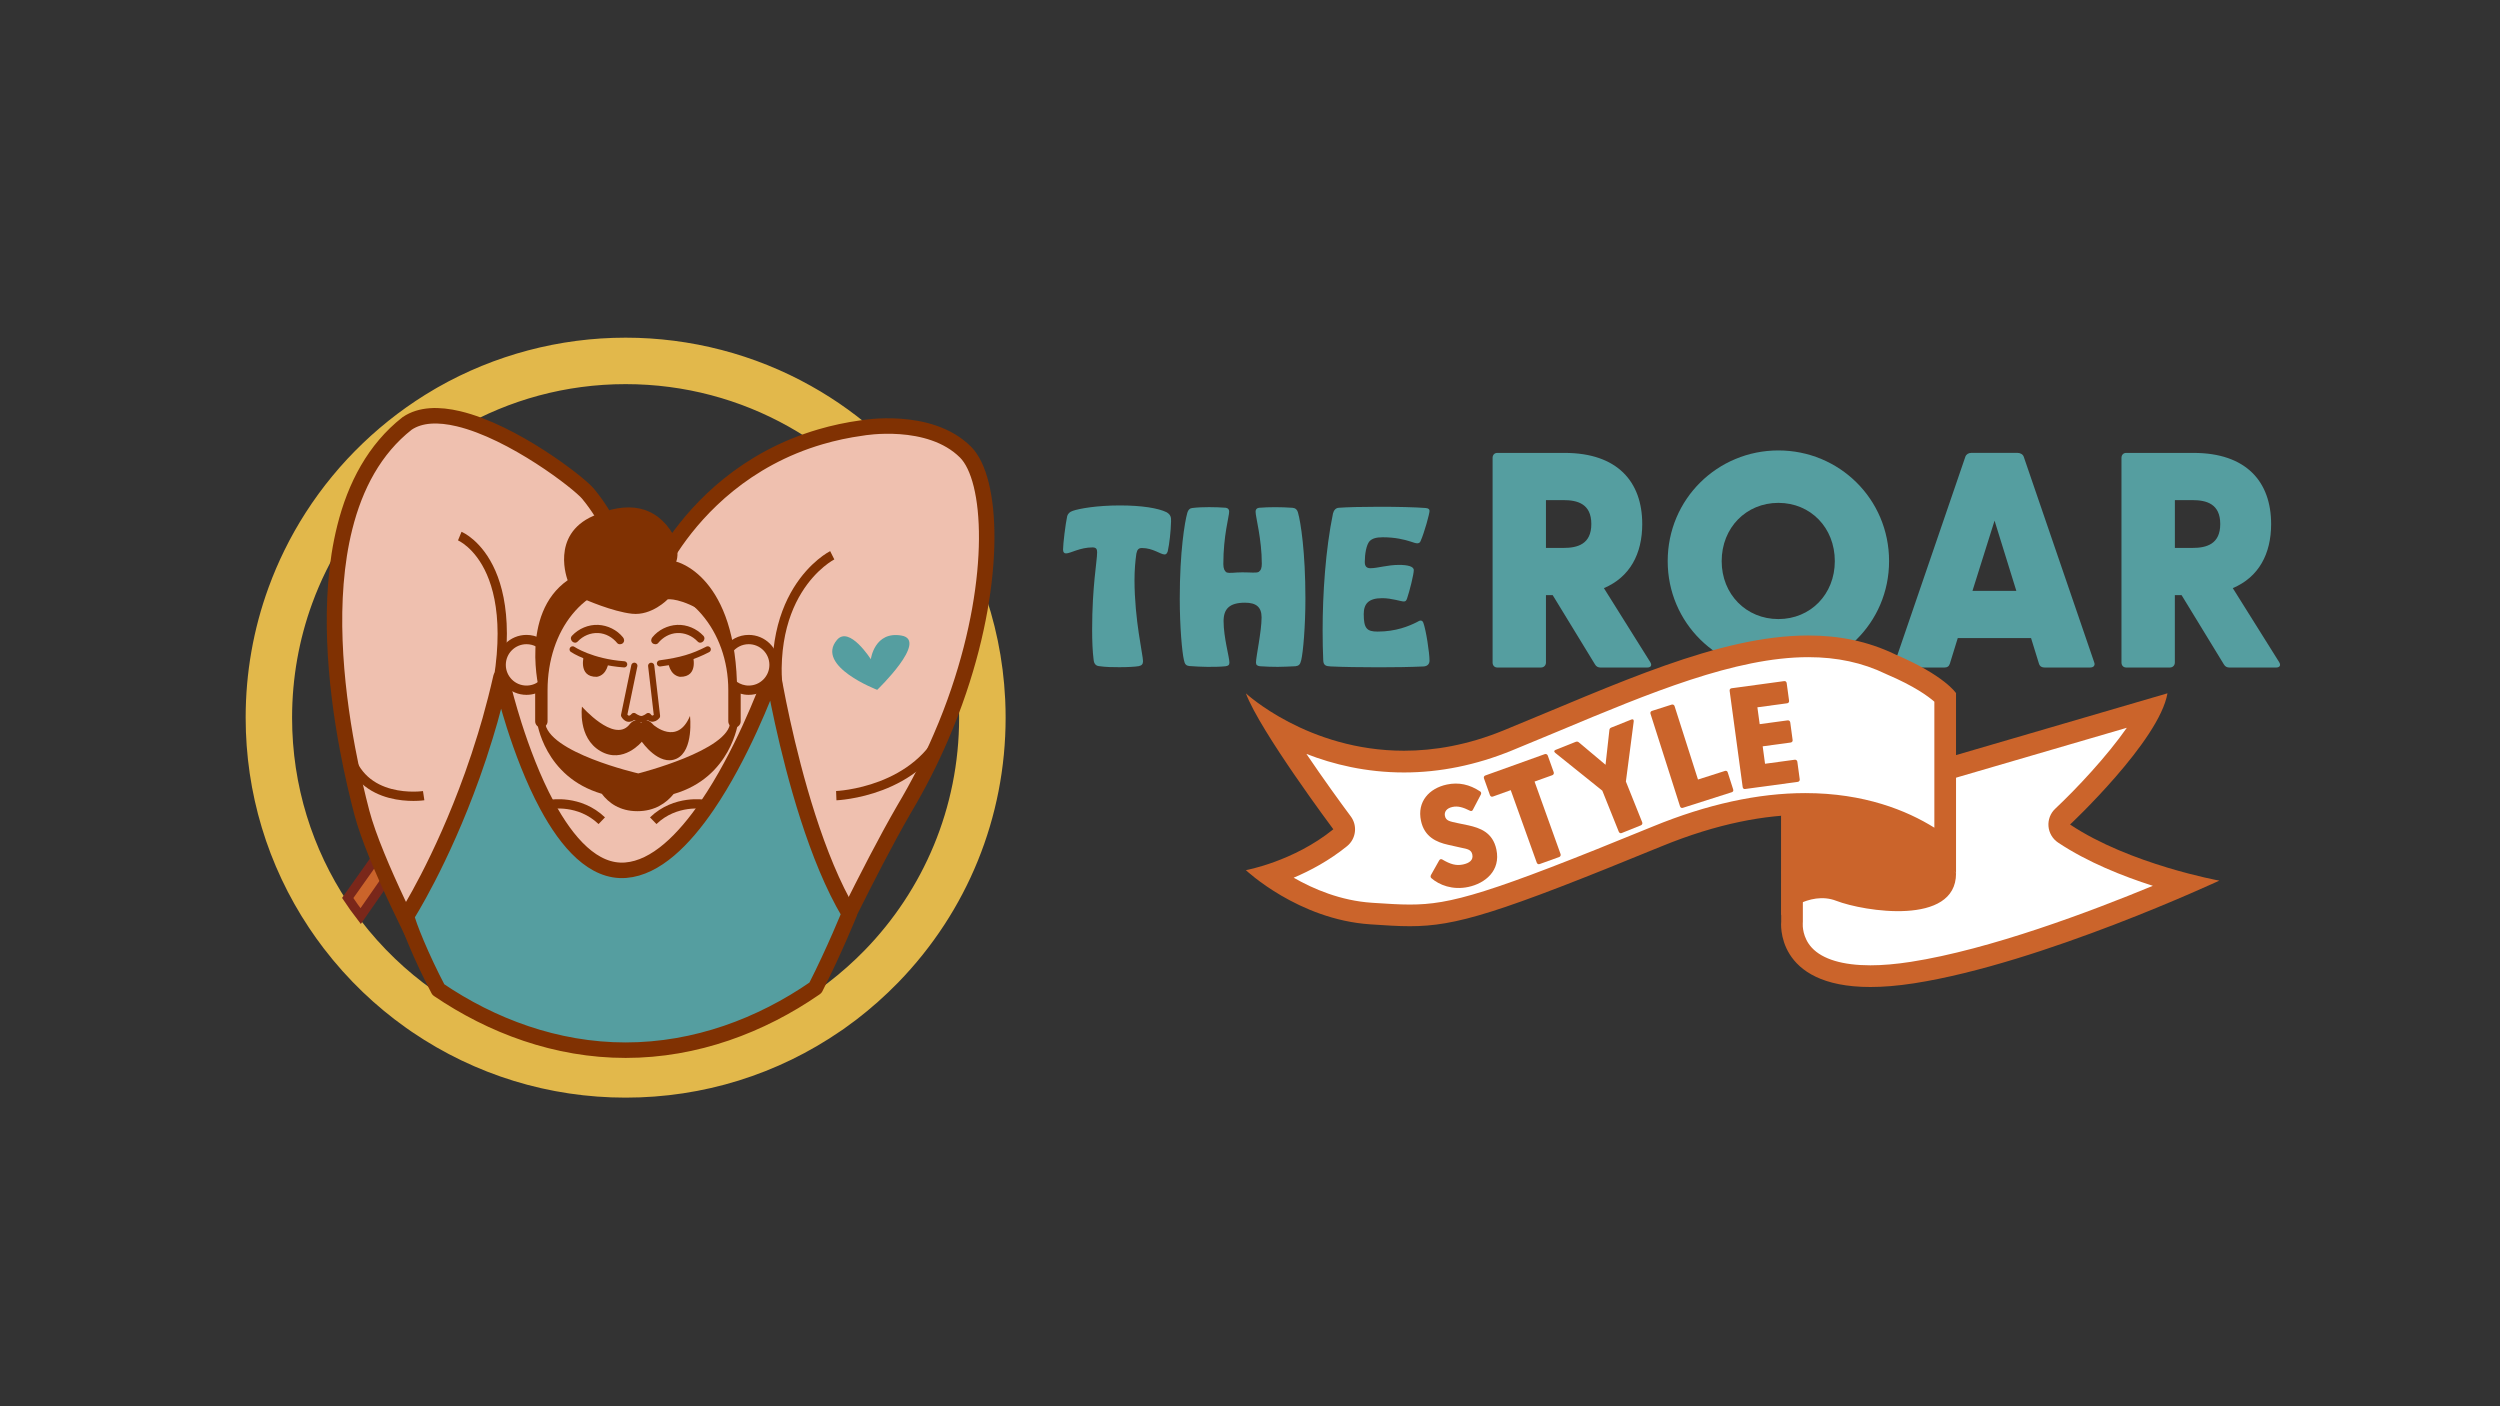 <svg xmlns="http://www.w3.org/2000/svg" xmlns:xlink="http://www.w3.org/1999/xlink" id="Calque_1" x="0px" y="0px" viewBox="0 0 807.22 454.06" style="enable-background:new 0 0 807.22 454.06;" xml:space="preserve"><rect x="0" y="0" width="807.22" height="454.06" fill="#333333" stroke="none"/><style type="text/css">	.st0{fill:#559EA0;}	.st1{fill:#FFFFFF;}	.st2{fill:#CB642B;}	.st3{fill:#E2B84B;}	.st4{fill:#CB642B;stroke:#7A271A;stroke-width:3;stroke-miterlimit:10;}	.st5{fill:#EFC0AF;stroke:#803102;stroke-width:5;stroke-miterlimit:10;}	.st6{fill:#EFC0AF;stroke:#803102;stroke-width:3;stroke-miterlimit:10;}	.st7{fill:#559EA0;stroke:#803102;stroke-width:5;stroke-linecap:round;stroke-linejoin:round;stroke-miterlimit:10;}	.st8{fill:none;stroke:#803102;stroke-width:3;stroke-miterlimit:10;}	.st9{fill:#803102;}	.st10{fill:none;stroke:#803102;stroke-width:4;stroke-linecap:round;stroke-miterlimit:10;}	.st11{fill:#EFC0AF;stroke:#803102;stroke-width:3;stroke-linecap:round;stroke-linejoin:round;stroke-miterlimit:10;}	.st12{fill:#EFC0AF;stroke:#803102;stroke-width:2;stroke-linecap:round;stroke-miterlimit:10;}	.st13{fill:#EFC0AF;stroke:#803102;stroke-width:2;stroke-linecap:round;stroke-linejoin:round;stroke-miterlimit:10;}</style><g>	<g>		<g>			<path class="st0" d="M355.05,215.11c-1.01-0.07-1.81-0.54-1.94-2.15c-0.33-2.55-0.47-5.97-0.47-9.59    c0-14.21,1.61-22.12,1.61-25.08c0-0.94-0.27-1.54-1.48-1.54c-4.09,0-7.11,1.94-8.58,1.94c-0.54,0-0.94-0.34-0.94-1.21    c0-1.94,0.8-8.38,1.34-10.86c0.27-0.8,0.8-1.34,1.81-1.68c2.15-0.74,7.78-1.74,15.22-1.74c7.04,0,12.4,0.87,15.09,2.21    c1.27,0.8,1.48,1.54,1.41,3.02c-0.07,3.08-0.54,7.24-1.07,9.59c-0.27,0.74-0.54,1.01-1.01,1.01c-1.34,0-3.75-2.08-7.31-2.08    c-1.07,0-1.54,0.47-1.81,1.81c-0.34,2.35-0.6,5.3-0.6,8.52c0,12.87,2.75,24.2,2.75,26.21c0,0.94-0.4,1.41-1.41,1.61    c-1.21,0.2-3.62,0.33-6.24,0.33C359.34,215.45,356.86,215.38,355.05,215.11z"></path>			<path class="st0" d="M383.95,215.05c-0.94-0.13-1.41-0.54-1.68-1.94c-0.6-2.55-1.34-10.73-1.34-19.85    c0-15.22,1.61-24.67,2.41-27.56c0.33-1.21,0.94-1.61,1.68-1.68c1.68-0.2,3.55-0.27,5.36-0.27c1.94,0,3.75,0.07,5.43,0.2    c0.74,0.13,1.07,0.54,1.07,1.27c0,1.47-1.88,7.71-1.88,16.9c0,1.48,0.4,2.28,1.01,2.68c1.01,0.4,2.55,0,5.1,0    c2.88,0,4.43,0.27,5.3-0.13c0.74-0.54,1.01-1.27,1.01-2.68c0-7.91-2.01-15.09-2.01-16.76c0-0.74,0.34-1.14,1.07-1.27    c1.61-0.13,3.49-0.2,5.23-0.2c1.88,0,3.75,0.07,5.63,0.2c0.87,0.07,1.54,0.54,1.81,1.74c0.8,2.82,2.35,12.34,2.35,27.56    c0,9.12-0.74,17.3-1.34,19.85c-0.34,1.48-0.8,1.88-1.88,2.01c-1.88,0.07-3.82,0.2-5.7,0.2c-1.94,0-3.82-0.07-5.77-0.2    c-0.87-0.13-1.27-0.4-1.27-1.21c0-1.81,1.81-10.06,1.81-14.55c0-3.35-1.74-4.76-5.36-4.76c-5.03,0-6.91,2.01-6.91,5.97    c0,5.23,1.88,11.67,1.88,13.34c0,0.8-0.34,1.07-1.21,1.21c-1.88,0.2-3.89,0.2-5.9,0.2C387.9,215.32,385.83,215.18,383.95,215.05z    "></path>			<path class="st0" d="M429.61,215.18c-1.48-0.07-2.28-0.34-2.35-1.94c-0.13-2.95-0.2-6.24-0.2-9.66c0-11.93,0.94-26.15,3.35-37.81    c0.27-1.01,0.87-1.74,1.81-1.81c2.48-0.2,7.64-0.33,13.01-0.33c5.83,0,11.73,0.13,15.08,0.4c1.01,0.07,1.27,0.47,1.27,0.94    c0,0.87-1.61,6.84-2.88,9.72c-0.2,0.54-0.6,0.74-1.07,0.74c-0.54,0-1.07-0.2-2.08-0.54c-2.08-0.67-5.03-1.41-9.05-1.41    c-2.21,0-3.42,0.4-4.29,1.27c-1.01,1.14-1.54,4.09-1.54,6.71c0,1.41,0.6,2.01,1.81,2.01c2.35,0,5.43-1.07,9.25-1.07    c2.75,0,4.76,0.47,4.76,1.68c0,1.41-1.34,6.71-2.15,9.12c-0.27,0.8-0.54,1.01-1.07,1.01c-0.94,0-3.89-1.07-6.97-1.07    c-4.42,0-5.97,1.81-5.97,5.16c0,4.69,1.07,5.63,4.49,5.63c5.97,0,10.19-1.81,12.6-3.02c0.67-0.33,0.87-0.54,1.27-0.54    s0.67,0.2,0.87,0.67c0.87,2.28,2.01,9.72,2.01,12.27c0,1.07-0.67,1.81-1.94,1.88c-4.36,0.2-9.52,0.27-14.48,0.27    C439.26,215.45,433.63,215.38,429.61,215.18z"></path>		</g>		<g>			<path class="st0" d="M515.01,214.54l-13.66-22.37h-2.18v21.78c0,0.89-0.69,1.58-1.58,1.58h-14.16c-0.89,0-1.49-0.69-1.49-1.58    v-66.13c0-0.89,0.59-1.58,1.49-1.58h21.78c17.03,0,25.05,9.31,25.05,22.97c0,9.6-3.96,17.13-12.38,20.69l14.95,23.86    c0.69,1.09,0.2,1.78-0.99,1.78h-15.05C516,215.53,515.41,215.23,515.01,214.54z M504.81,176.92c4.55,0,9.01-1.19,9.01-7.72    c0-6.53-4.46-7.72-9.01-7.72h-5.64v15.44H504.81z"></path>			<path class="st0" d="M538.48,181.18c0-20.1,16.14-35.74,35.74-35.74s35.74,15.64,35.74,35.74c0,20-16.14,35.64-35.74,35.64    S538.48,201.18,538.48,181.18z M574.22,199.89c10.39,0,18.22-8.02,18.22-18.71c0-10.79-7.82-18.81-18.22-18.81    s-18.31,8.02-18.31,18.81C555.9,191.87,563.82,199.89,574.22,199.89z"></path>			<path class="st0" d="M611.84,213.85l22.77-66.43c0.3-0.79,1.09-1.19,1.88-1.19h14.95c0.79,0,1.68,0.4,1.98,1.19l22.77,66.43    c0.4,0.99-0.2,1.68-1.29,1.68h-14.75c-0.79,0-1.48-0.3-1.78-1.19l-2.57-8.32h-23.66l-2.57,8.32c-0.3,0.89-0.89,1.19-1.68,1.19    h-14.75C612.04,215.53,611.45,214.84,611.84,213.85z M651.05,190.78l-7.03-22.67l-7.13,22.67H651.05z"></path>			<path class="st0" d="M718.07,214.54l-13.66-22.37h-2.18v21.78c0,0.89-0.69,1.58-1.58,1.58h-14.16c-0.89,0-1.49-0.69-1.49-1.58    v-66.13c0-0.89,0.59-1.58,1.49-1.58h21.78c17.03,0,25.05,9.31,25.05,22.97c0,9.6-3.96,17.13-12.38,20.69l14.95,23.86    c0.69,1.09,0.2,1.78-0.99,1.78h-15.05C719.06,215.53,718.47,215.23,718.07,214.54z M707.88,176.92c4.55,0,9.01-1.19,9.01-7.72    c0-6.53-4.46-7.72-9.01-7.72h-5.64v15.44H707.88z"></path>		</g>		<g>			<g>				<g>					<path class="st1" d="M603.94,315.19c-10.13,0-17.38-2.32-21.54-6.88c-4.26-4.67-3.8-10.18-3.78-10.42      c0.01-0.11,0.02-0.25,0.02-0.35v-34.15c0.32-0.71,3.2-1.93,6.08-2.28c0.19-0.02,0.38-0.06,0.57-0.12l109.05-31.87      c-5.85,11.94-21.72,28.36-28.32,34.55c-0.78,0.73-1.18,1.78-1.09,2.84c0.09,1.06,0.66,2.03,1.55,2.62      c12.56,8.37,28.71,13.55,39.1,16.27c-17.98,7.77-57.76,23.91-88.04,28.62C612.59,314.8,608.02,315.19,603.94,315.19      C603.94,315.19,603.94,315.19,603.94,315.19z"></path>					<g>						<path class="st2" d="M686.73,234.99c-6.37,9.13-16.21,19.65-23.11,26.13c-1.56,1.46-2.36,3.55-2.19,5.68       c0.18,2.13,1.32,4.06,3.09,5.25c9.5,6.34,20.97,10.89,30.61,13.97c-20.05,8.29-52.58,20.57-78.15,24.55       c-4.76,0.74-9.15,1.12-13.06,1.12c-8.91,0-15.44-1.96-18.88-5.66c-3.06-3.3-2.98-7.23-2.95-7.79       c0.04-0.29,0.03-0.39,0.03-0.71v-32.21c0.85-0.32,2.04-0.62,2.98-0.74c0.39-0.05,0.77-0.12,1.15-0.23L686.73,234.99        M699.85,223.86L584.3,257.63c0,0-9.17,1.08-9.17,5.76v34.15c0,0-2.31,21.15,28.8,21.15c4.1,0,8.78-0.37,14.13-1.2       c41.13-6.4,98.53-33.15,98.53-33.15s-28.85-5.22-48.19-18.11C668.41,266.22,697.22,239.21,699.85,223.86L699.85,223.86z"></path>					</g>				</g>				<path class="st2" d="M575.14,263.39c0,0,21.63-4.23,44.43,7.89c4.91,2.61,9.11,5.69,12.01,10.76c0,17.01-29.77,12.27-38.67,8.82     s-17.8,4.71-17.8,4.71L575.14,263.39z"></path>				<g>					<path class="st1" d="M455.2,295.55c-3.57,0-7.35-0.25-11.72-0.54l-0.76-0.05c-14.44-0.95-26.36-7.83-32.81-12.41      c5.96-1.92,14.79-5.58,22.81-12.07c1.46-1.18,1.73-3.31,0.6-4.82c-0.17-0.23-12.77-17.12-21.15-30.67      c9.29,5.23,23.46,10.91,41.16,10.91c11.13,0,22.39-2.29,33.46-6.82c5.1-2.08,10.14-4.19,15.1-6.26      c29.71-12.41,57.78-24.13,81.99-24.13c9.84,0,18.52,1.88,26.53,5.74c0.05,0.02,0.1,0.05,0.15,0.07      c11.29,4.81,16,8.97,17.52,10.56v48.86c-7.59-6-22.28-14.37-45.19-14.37c-14.75,0-30.83,3.53-47.8,10.49      C483.95,291.02,469.76,295.55,455.2,295.55z"></path>					<g>						<path class="st2" d="M583.88,212.19c9.3,0,17.48,1.77,25.01,5.4c0.1,0.05,0.2,0.09,0.3,0.14c8.93,3.8,13.42,7.11,15.39,8.84       v40.68c-8.86-5.53-22.58-11.17-41.69-11.17c-15.21,0-31.73,3.62-49.12,10.75c-53.47,21.93-65.38,25.24-78.56,25.24       c-3.46,0-7.18-0.25-11.49-0.53l-0.76-0.05c-10.05-0.66-18.88-4.43-25.25-8.09c5.33-2.25,11.48-5.52,17.23-10.18       c2.92-2.37,3.45-6.62,1.2-9.63c-3.12-4.18-8.85-12.08-14.31-20.16c8.61,3.37,19.26,5.99,31.51,5.99       c11.59,0,23.29-2.38,34.79-7.08c5.12-2.09,10.21-4.22,15.13-6.27C532.62,223.77,560.37,212.19,583.88,212.19 M583.88,205.19       c-28.96,0-61.98,15.75-98.41,30.65c-11.62,4.75-22.42,6.56-32.14,6.56c-31.09,0-51.05-18.53-51.05-18.53       c4.6,12.28,28.24,43.89,28.24,43.89c-12.89,10.44-28.24,13.2-28.24,13.2s16.88,15.96,40.21,17.5c4.82,0.32,8.82,0.6,12.71,0.6       c14.94,0,28.38-4.09,81.22-25.77c18.29-7.5,33.72-10.22,46.47-10.22c33.67,0,48.69,18.98,48.69,18.98v-58.25       c0,0-3.68-5.71-19.65-12.51C603.06,207,593.7,205.19,583.88,205.19L583.88,205.19z"></path>					</g>				</g>			</g>			<g>				<path class="st2" d="M462.2,283.57c-0.29-0.23-0.37-0.59-0.17-1.02l2.61-4.64c0.24-0.44,0.54-0.64,1.02-0.41     c2.63,1.55,4.48,2.11,6.73,1.63c2.02-0.43,3.4-1.4,3-3.23c-0.33-1.56-1.58-1.77-3.54-2.17l-4.28-0.96     c-3.73-0.83-7.65-2.54-8.75-7.73c-1.33-6.2,2.65-10.5,8.34-11.72c3.86-0.82,7.34-0.03,10.74,2.21c0.32,0.17,0.46,0.57,0.26,1     l-2.52,4.81c-0.15,0.42-0.49,0.63-0.9,0.48c-2.42-1.21-4.04-1.63-5.74-1.27c-1.93,0.41-2.73,1.59-2.45,2.92     c0.35,1.65,1.67,1.75,4.19,2.32l3.42,0.71c3.68,0.84,7.82,2.22,9,7.77c1.48,6.93-3.7,10.97-9.03,12.11     C468.99,287.49,464.68,285.73,462.2,283.57z"></path>				<path class="st2" d="M496.2,278.54l-8.4-23.41l-5.79,2.08c-0.4,0.14-0.77-0.07-0.92-0.47l-1.93-5.39     c-0.14-0.4,0.01-0.8,0.41-0.95l19.22-6.9c0.4-0.14,0.82,0.06,0.96,0.45l1.93,5.39c0.14,0.4-0.06,0.82-0.45,0.96l-5.74,2.06     l8.4,23.41c0.14,0.4-0.06,0.82-0.45,0.96l-6.32,2.27C496.72,279.15,496.35,278.94,496.2,278.54z"></path>				<path class="st2" d="M522.68,268.54l-5.31-13.24l-15.21-12.21c-0.47-0.42-0.4-0.75,0.12-0.96l6.45-2.58     c0.35-0.14,0.71-0.13,1,0.1l8.68,7.29l1.25-11.27c0.05-0.38,0.26-0.61,0.61-0.75l6.45-2.58c0.52-0.21,0.84-0.04,0.79,0.59     l-2.53,19.42l5.27,13.16c0.16,0.39-0.03,0.82-0.42,0.98l-6.23,2.5C523.22,269.14,522.84,268.94,522.68,268.54z"></path>				<path class="st2" d="M542.46,260.35l-9.53-29.87c-0.13-0.4,0.04-0.8,0.44-0.93l6.39-2.04c0.4-0.13,0.82,0.08,0.94,0.49     l7.56,23.7l8.72-2.78c0.4-0.13,0.76,0.05,0.88,0.46l1.77,5.54c0.13,0.4-0.05,0.76-0.46,0.88l-15.83,5.05     C542.95,260.98,542.59,260.75,542.46,260.35z"></path>				<path class="st2" d="M562.69,254.14l-4.21-31.07c-0.06-0.42,0.18-0.78,0.6-0.84l17.02-2.31c0.42-0.06,0.74,0.23,0.8,0.65     l0.77,5.67c0.06,0.42-0.18,0.78-0.6,0.84l-9.63,1.3l0.74,5.44l9.02-1.22c0.42-0.06,0.79,0.22,0.85,0.64l0.77,5.72     c0.06,0.42-0.23,0.74-0.65,0.8l-9.02,1.22l0.76,5.63l9.58-1.3c0.42-0.06,0.79,0.22,0.85,0.64l0.77,5.67     c0.06,0.42-0.22,0.79-0.64,0.84l-16.98,2.3C563.07,254.85,562.75,254.56,562.69,254.14z"></path>			</g>		</g>	</g>	<g>		<g>			<path class="st3" d="M202.01,124.03c19.07,0,36.99,4.96,52.53,13.66c3.61,2.02,7.09,4.25,10.43,6.66    c13.17,9.5,24.1,21.92,31.86,36.29c2.3,4.27,4.33,8.71,6.05,13.3c3.81,10.18,6.13,21.08,6.68,32.45c0,0,0,0,0,0.01    c0.09,1.77,0.13,3.55,0.13,5.34c0,29.19-11.61,55.66-30.46,75.05c-3.69,3.79-7.66,7.32-11.87,10.54c-1.33,1.02-2.68,2-4.05,2.95    c-0.07,0.05-0.13,0.1-0.2,0.15c-0.01,0.01-0.01,0.01-0.01,0.01c-17.35,11.97-38.4,18.99-61.09,18.99    c-22.42,0-43.23-6.85-60.47-18.56c-0.05-0.04-0.11-0.07-0.17-0.11c-0.54-0.37-1.08-0.75-1.61-1.12    c-4.33-3.07-8.41-6.45-12.23-10.11c-4.01-3.84-7.71-7.98-11.09-12.39c-1.46-1.9-2.85-3.85-4.18-5.85    c-11.34-17.06-17.95-37.53-17.95-59.54c0-12.94,2.28-25.36,6.47-36.85c1.32-3.63,2.83-7.16,4.52-10.59    c1.81-3.68,3.82-7.24,6.03-10.68c9.26-14.41,21.86-26.47,36.71-35.08c0.2-0.13,0.41-0.24,0.62-0.36    C164.4,129.16,182.6,124.03,202.01,124.03 M202.01,109.03c-21.32,0-42.32,5.56-60.74,16.07c-0.3,0.17-0.6,0.34-0.89,0.52    c-16.76,9.75-31.17,23.53-41.66,39.87c-2.52,3.93-4.84,8.02-6.87,12.17c-1.9,3.85-3.63,7.92-5.15,12.07    c-4.9,13.44-7.38,27.57-7.38,41.99c0,24.27,7.07,47.73,20.46,67.85c1.49,2.25,3.1,4.5,4.77,6.68c3.82,4.99,8.07,9.74,12.61,14.09    c4.33,4.15,9.02,8.03,13.92,11.5l0.03,0.02l0.03,0.02c0.56,0.4,1.13,0.79,1.69,1.18l0.01,0.01l0.12,0.08l0.03,0.02l0.01,0.01    l0.12,0.08c20.37,13.83,44.2,21.15,68.89,21.15c25.01,0,49.08-7.48,69.61-21.64l0,0c0.06-0.04,0.12-0.08,0.18-0.12l0.97-0.67    l0.04-0.04c1.24-0.87,2.47-1.78,3.68-2.7c4.76-3.65,9.3-7.68,13.49-11.98c22.39-23.03,34.72-53.4,34.72-85.52    c0-1.86-0.04-3.77-0.13-5.69v-0.01l-0.02-0.37c-0.62-12.69-3.18-25.13-7.62-36.98c-1.96-5.23-4.28-10.32-6.9-15.17    c-8.76-16.22-21.31-30.51-36.28-41.32c-3.8-2.75-7.8-5.3-11.88-7.58C243.67,114.41,222.97,109.03,202.01,109.03L202.01,109.03z"></path>		</g>		<g>			<g>				<path class="st4" d="M172.74,226.09l-6.72,8.09l-13.57,16.32l-27.57,33.17l-8.43,12.13c-1.46-1.9-2.85-3.85-4.18-5.85     l9.54-13.46l36.22-43.58l0.13-0.15l5.48-6.6l3.26-3.91l0.5-0.61l1.35,1.13L172.74,226.09z"></path>			</g>			<path class="st5" d="M309.56,223.07C309.56,223.07,309.56,223.07,309.56,223.07c-1.66,4.92-3.58,9.92-5.77,14.98    c0,0.01,0,0.01-0.01,0.02c-3.33,7.72-7.29,15.54-11.93,23.32c-6.01,10.42-11.87,21.91-17.69,33.54    c-3.7,7.41-7.38,14.88-11.05,22.17c-0.01,0.01-0.01,0.01-0.01,0.01c-17.35,11.97-38.4,18.99-61.09,18.99    c-22.42,0-43.23-6.85-60.47-18.56c-0.05-0.04-0.11-0.07-0.17-0.11c-5.91-11.34-11.84-23.26-16.5-33.76    c-1.1-2.48-2.13-4.88-3.07-7.18c-2.21-5.38-3.92-10.18-4.95-14.07c-1.42-5.42-3.11-12.5-4.63-20.59    c-3.92-20.85-6.7-48.4-0.89-71.54c3.35-13.39,9.59-25.29,20.13-33.57c4.33-2.93,10.21-3.02,16.57-1.51    c17.58,4.17,38.9,20.68,41.8,24.17c1.7,2.05,3.16,4.11,4.42,6.12c6.38,10.12,7.73,19.16,7.96,21.11    c0.03,0.26,0.04,0.39,0.04,0.39l5.4-0.46c0.01,0,0.02,0,0.02,0l3.88-0.34c0,0,2-4.77,6.6-11.34    c7.61-10.88,22.31-26.66,46.8-33.83c4.2-1.23,8.7-2.21,13.49-2.86c0,0,21.63-3.86,33.31,7.81    C320.49,154.71,321.99,186.41,309.56,223.07z"></path>			<path class="st6" d="M148.45,173.1c0,0,24.28,9.96,8.24,64.57"></path>			<path class="st6" d="M268.72,179.29c0,0-24.53,12.3-16.05,53.77"></path>			<path class="st7" d="M274.22,295.03c0,0-4.73,11.77-10.91,23.91c-0.07,0.05-0.13,0.1-0.2,0.15c-0.01,0.01-0.01,0.01-0.01,0.01    c-17.35,11.97-38.4,19.99-61.09,19.99c-22.42,0-43.23-7.84-60.47-19.55c-5.47-10.39-9.81-21.16-10.26-23.78    c0,0,11.2-17.44,21.16-45.25l0.01-0.01c1.45-4.06,2.89-8.34,4.25-12.82c0.49-1.61,0.97-3.24,1.45-4.91c0,0,0,0,0.01-0.01    c1.27-4.51,2.48-9.21,3.58-14.07c0,0,0.64,2.91,1.9,7.46c0.64,2.3,1.43,5.03,2.38,8.02c2.5,7.83,6.06,17.44,10.64,25.92    c6.47,11.99,14.98,21.71,25.38,20.89c9.73-0.77,18.8-9.84,26.35-20.92c10.96-16.07,18.72-36.36,20.66-41.67    c0-0.01,0.01-0.02,0.01-0.03c0.3-0.84,0.46-1.29,0.46-1.29s0.01,0.04,0.02,0.13c0,0.01,0,0.01,0,0.01    c0.17,0.96,1.21,7.11,3.13,15.85c3.77,17.12,10.93,44.22,21.49,61.87C274.18,294.97,274.2,295,274.22,295.03z"></path>			<g>				<path class="st0" d="M281.18,212.86c0,0,1.16-9.19,9.92-7.64s-7.86,17.52-7.86,17.52s-20.09-7.65-13.01-16.1     C274.22,201.87,281.18,212.86,281.18,212.86z"></path>			</g>			<g>				<path class="st8" d="M270.02,256.91c0,0,26.79-1.03,35.72-22.84"></path>				<path class="st8" d="M136.8,256.91c0,0-20.57,3.09-24.57-15.07"></path>				<path class="st8" d="M177.77,259.73c0,0,9.31-1.68,16.53,5.27"></path>				<path class="st8" d="M227.48,259.73c0,0-9.35-1.68-16.56,5.27"></path>			</g>			<path class="st9" d="M238.36,233.06h-2.59c-0.04,9.19-29.67,16.67-29.67,16.67s-29.57-6.79-30.12-16.67h-2.59    c0,0,2.26,17.8,20.92,23.25c2.17,2.87,5.74,5.61,11.49,5.61c5.71,0,9.38-2.7,11.7-5.54    C236.19,251.02,238.36,233.06,238.36,233.06z"></path>			<g>				<path class="st10" d="M174.8,232.91v-10.05c0-20.11,12.27-36.41,30.56-36.41s31.8,16.3,31.8,36.41v10.05"></path>				<path class="st11" d="M237.12,221.41c1.3,0.91,2.91,1.45,4.63,1.45c4.52,0,8.18-3.66,8.18-8.18s-3.66-8.18-8.18-8.18     c-2.73,0-5.13,1.33-6.61,3.37"></path>				<path class="st11" d="M174.83,221.27c-1.36,1-3.01,1.59-4.83,1.59c-4.52,0-8.18-3.66-8.18-8.18s3.66-8.18,8.18-8.18     c2.73,0,5.15,1.34,6.62,3.4"></path>				<path class="st12" d="M213.1,214.2c6.8-0.91,10.71-2.1,15.42-4.52"></path>				<path class="st12" d="M184.9,209.68c0,0,5.99,4.06,16.63,4.83"></path>				<path class="st9" d="M188.6,211.4c0,0-2.24,7.26,4.12,7.14c3.43-0.6,3.75-4.74,3.75-4.74S190.07,212.59,188.6,211.4z"></path>				<path class="st9" d="M223.64,211.4c0,0,2.24,7.26-4.12,7.14c-3.43-0.6-3.75-4.74-3.75-4.74S222.18,212.59,223.64,211.4z"></path>				<path class="st9" d="M211.02,234.08c0,0,7.71,6.83,11.77-2.91c0,0,1.31,11.2-4.35,13.8c-5.66,2.6-11.2-5.48-11.2-5.48     s-5.99,7.33-13.38,3.03c-7.39-4.31-5.95-14.35-5.95-14.35s10.18,11.58,15.14,6c0,0,2.08-3.05,3.95-0.78     C207.01,233.38,208.41,231.14,211.02,234.08z"></path>				<path class="st9" d="M227.09,205.26c-2.15-2.29-5.31-3.64-8.46-3.49c-3.08,0.15-6.05,1.62-7.99,4.01     c-0.45,0.55-0.54,1.32,0,1.86c0.46,0.46,1.41,0.55,1.86,0c1.51-1.86,3.71-3.12,6.13-3.24c2.5-0.12,4.89,0.9,6.6,2.71     C226.39,208.36,228.25,206.49,227.09,205.26z"></path>				<path class="st9" d="M184.7,205.26c2.15-2.29,5.31-3.64,8.46-3.49c3.08,0.15,6.05,1.62,7.99,4.01c0.45,0.55,0.54,1.32,0,1.86     c-0.46,0.46-1.41,0.55-1.86,0c-1.51-1.86-3.71-3.12-6.13-3.24c-2.5-0.12-4.89,0.9-6.6,2.71     C185.4,208.36,183.54,206.49,184.7,205.26z"></path>				<path class="st13" d="M210.26,214.98l1.88,16.23c0,0-1.48,1.87-2.83,0c0,0-1.25,1.01-2.3,0.97c-1.05-0.04-2.34-0.99-2.34-0.99     s-1.67,2.15-3.16-0.24l3.31-15.98"></path>				<path class="st9" d="M174.19,223.24c0,0-6.53-24.9,9.1-35.89c0,0-5.73-14.64,8.29-20.78c10.88-4.77,20.09-3.67,25.89,6.18     c2.25,5.8,0.86,8.59,0.86,8.59s19.68,4.4,19.67,42.24c0,0-1.56,0.87-1.67-0.72c-0.46-6.7-2.24-20.87-7.97-24.54     c-8.59-5.5-12.77-4.8-12.77-4.8s-5.15,5.34-11.51,4.65s-15.28-4.65-15.28-4.65s-12.62,9.61-13.13,30.74L174.19,223.24z"></path>			</g>		</g>	</g></g></svg>